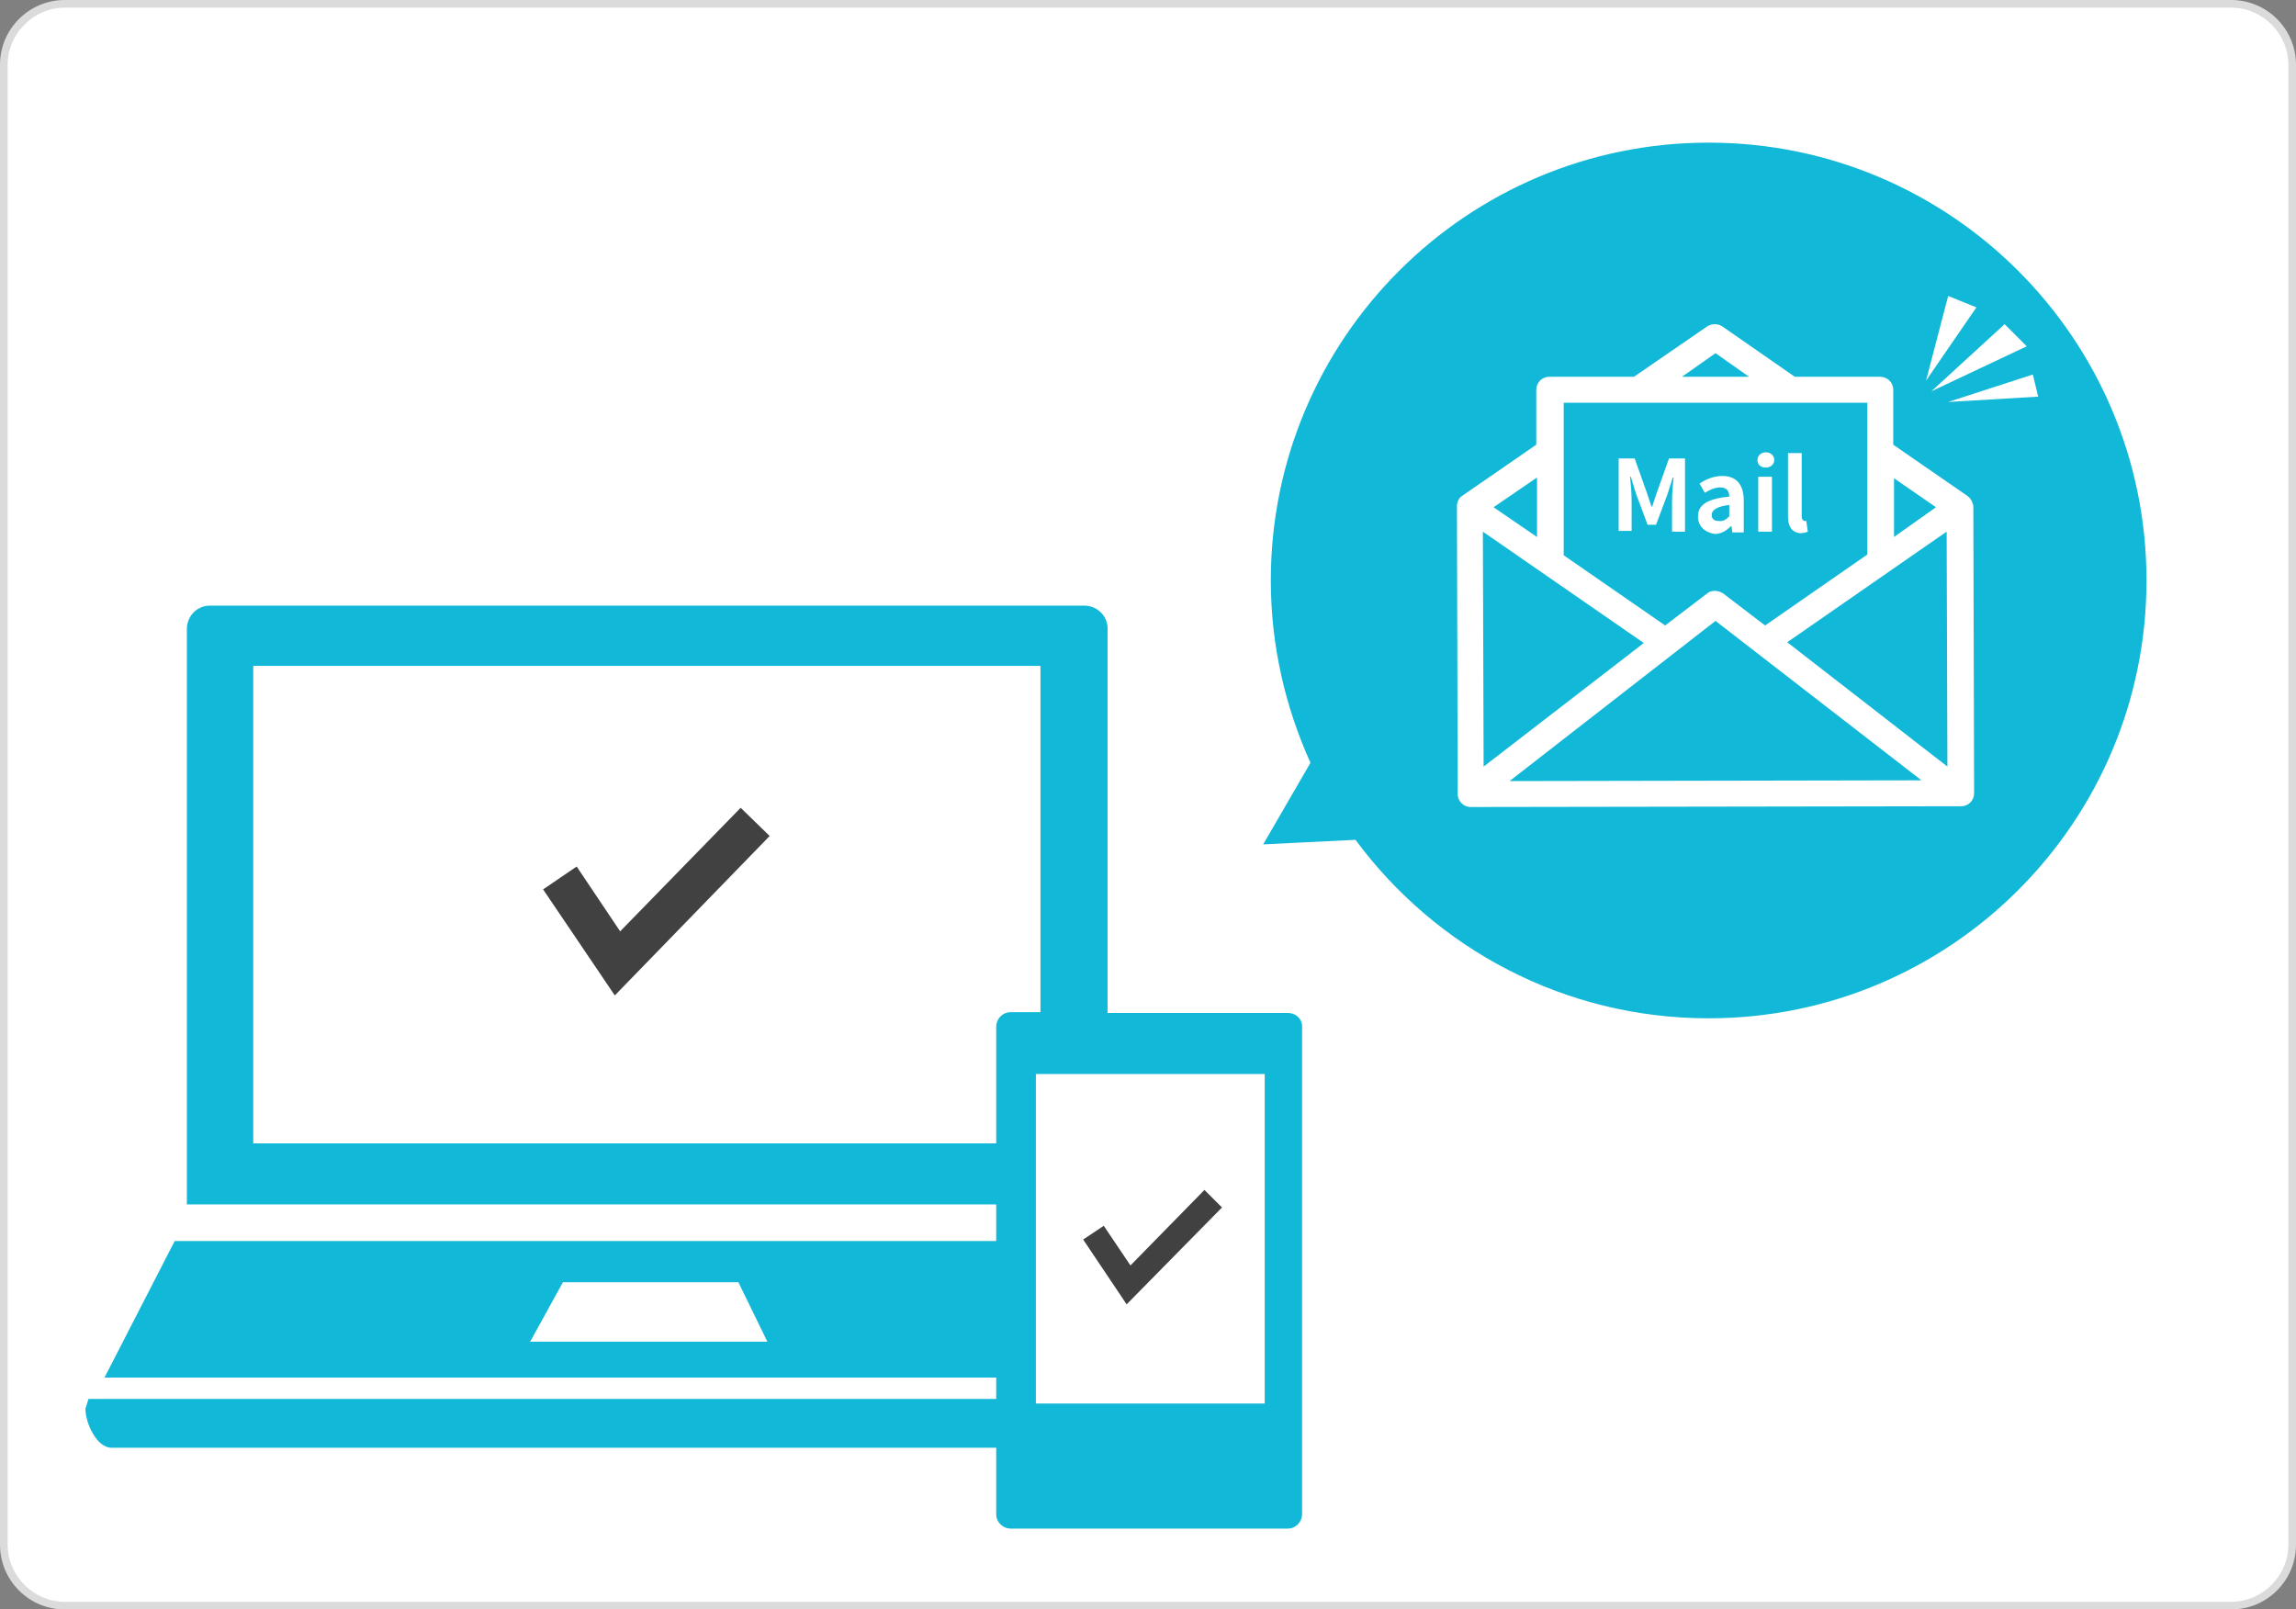 <svg id="step3.svg" xmlns="http://www.w3.org/2000/svg" viewBox="0 0 301 211"><rect x="0" y="0" width="301" height="211" fill="#808080" stroke="none"/><style>.st0{fill:#fff}</style><path id="長方形_2419_1_" class="st0" d="M8.5.5h284c4.4 0 8 3.6 8 8v194c0 4.4-3.6 8-8 8H8.5c-4.4 0-8-3.6-8-8V8.5c0-4.4 3.6-8 8-8z"/><path d="M292.5 211H8.5c-4.7 0-8.5-3.8-8.5-8.5V8.5C0 3.8 3.8 0 8.5 0h284c4.7 0 8.5 3.8 8.5 8.5v194c0 4.7-3.8 8.5-8.5 8.5zM8.5 1C4.4 1 1 4.4 1 8.5v194c0 4.1 3.4 7.5 7.5 7.5h284c4.1 0 7.5-3.4 7.5-7.5V8.5c0-4.1-3.4-7.5-7.5-7.5H8.5z" fill="#dbdbdb"/><path d="M168.8 132.8h-23.6V82.6c.1-1.7-1.2-3.1-2.9-3.2H27.7c-1.7-.1-3.1 1.2-3.2 2.9v74.8c0-.1 0 0 0 0v.8h106.1v4.8H22.9l-9.2 17.9h116.9v2.8h-119l-.4 1.3c0 1.9 1.5 5.1 3.4 5.1h116v8.7c0 1.1.9 1.9 1.9 1.9h36.3c1.1 0 1.9-.9 1.9-1.9v-63.7c.1-1.2-.8-2-1.9-2zm-99.3 43.1l4.3-7.8h23l3.8 7.8H69.5zm-36.3-26V87.3h103.2v45.4h-3.9c-1.1 0-1.9.9-1.9 1.9v15.3H33.2zM165.7 184h-29.9v-43.2h30V184zM281.4 76.1c0 31.7-25.7 57.4-57.4 57.4-19 0-35.8-9.2-46.3-23.4l-12.1.6 6.2-10.7c-3.3-7.3-5.2-15.4-5.2-23.9 0-31.7 25.7-57.4 57.4-57.4s57.4 25.7 57.4 57.4z" fill="#12b8d7"/><path class="st0" d="M262.8 42.5l2.9 2.9-12.5 5.9 9.6-8.8zm3.7 6.6l.7 2.9-11.8.7 11.1-3.6zm-11.1-10.3l3.7 1.5-6.6 9.6 2.9-11.1zm-43.2 21.3h2.1l1.6 4.5.6 1.8h.1l.6-1.8 1.6-4.5h2.1v9.6h-1.7v-4c0-.9.1-2.2.2-3.1h-.1l-.7 2.2-1.5 4H216l-1.5-4-.7-2.3h-.1c.1.9.2 2.2.2 3.1v4h-1.7v-9.5zm10.4 7.6c0-1.5 1.2-2.3 4.1-2.6 0-.7-.3-1.2-1.2-1.2-.7 0-1.3.3-2 .7l-.7-1.2c.9-.6 1.9-1 3-1 1.8 0 2.8 1.1 2.8 3.2v4.2h-1.5l-.1-.8h-.1c-.6.6-1.3 1-2.1 1-1.3-.2-2.2-1-2.2-2.3zm4.1 0v-1.5c-1.7.2-2.3.7-2.3 1.3 0 .6.4.8.9.8.6.1 1-.2 1.4-.6zm3.7-7.4c0-.6.5-1 1.1-1s1.1.4 1.1 1-.5 1-1.1 1c-.7 0-1.1-.4-1.1-1zm.1 2.2h1.8v7.2h-1.8v-7.2zm3.9 5.2v-8.3h1.8v8.3c0 .4.2.6.4.6h.2l.2 1.4c-.2.1-.6.2-1 .2-1.1-.1-1.6-.9-1.6-2.2zm24.3-1.3c0-.1 0-.2-.1-.4-.1-.4-.3-.7-.7-1l-9.7-6.7v-7.2c0-1-.8-1.7-1.7-1.7h-11.2l-9.5-6.6c-.6-.4-1.4-.4-2 0l-9.6 6.6h-11.1c-1 0-1.7.8-1.7 1.7v7.2l-9.7 6.7c-.5.3-.7.9-.7 1.4l.1 37.7c0 .5.2.9.5 1.2.3.3.7.5 1.2.5l64.3-.1c1 0 1.7-.8 1.7-1.7l-.1-37.6zm-43.2 17.9l-21 16.2-.1-30.8 21.1 14.6zm9.4-2.9l27 20.9-54 .1 27-21zm9.4 2.8l20.9-14.5.1 30.8-21-16.3zm19.5-17.7l-5.5 3.9v-7.7l5.5 3.8zm-28.9-20.2l4.4 3.1h-8.8l4.4-3.1zm19.9 6.5v19.9L231.4 82l-5.5-4.2c-.6-.4-1.5-.5-2.1 0l-5.5 4.2-13.3-9.2v-20h39.8zm-43.3 17.6l-5.7-3.9 5.7-3.9v7.8z"/><path d="M80.6 130.5l-9.4-13.9 4.4-3 5.7 8.5 15.8-16.2 3.8 3.7-20.3 20.9zm79.6 27.8l-2.3-2.3-9.7 9.9-3.5-5.2-2.7 1.8 5.7 8.5 12.5-12.7z" fill="#414141"/></svg>